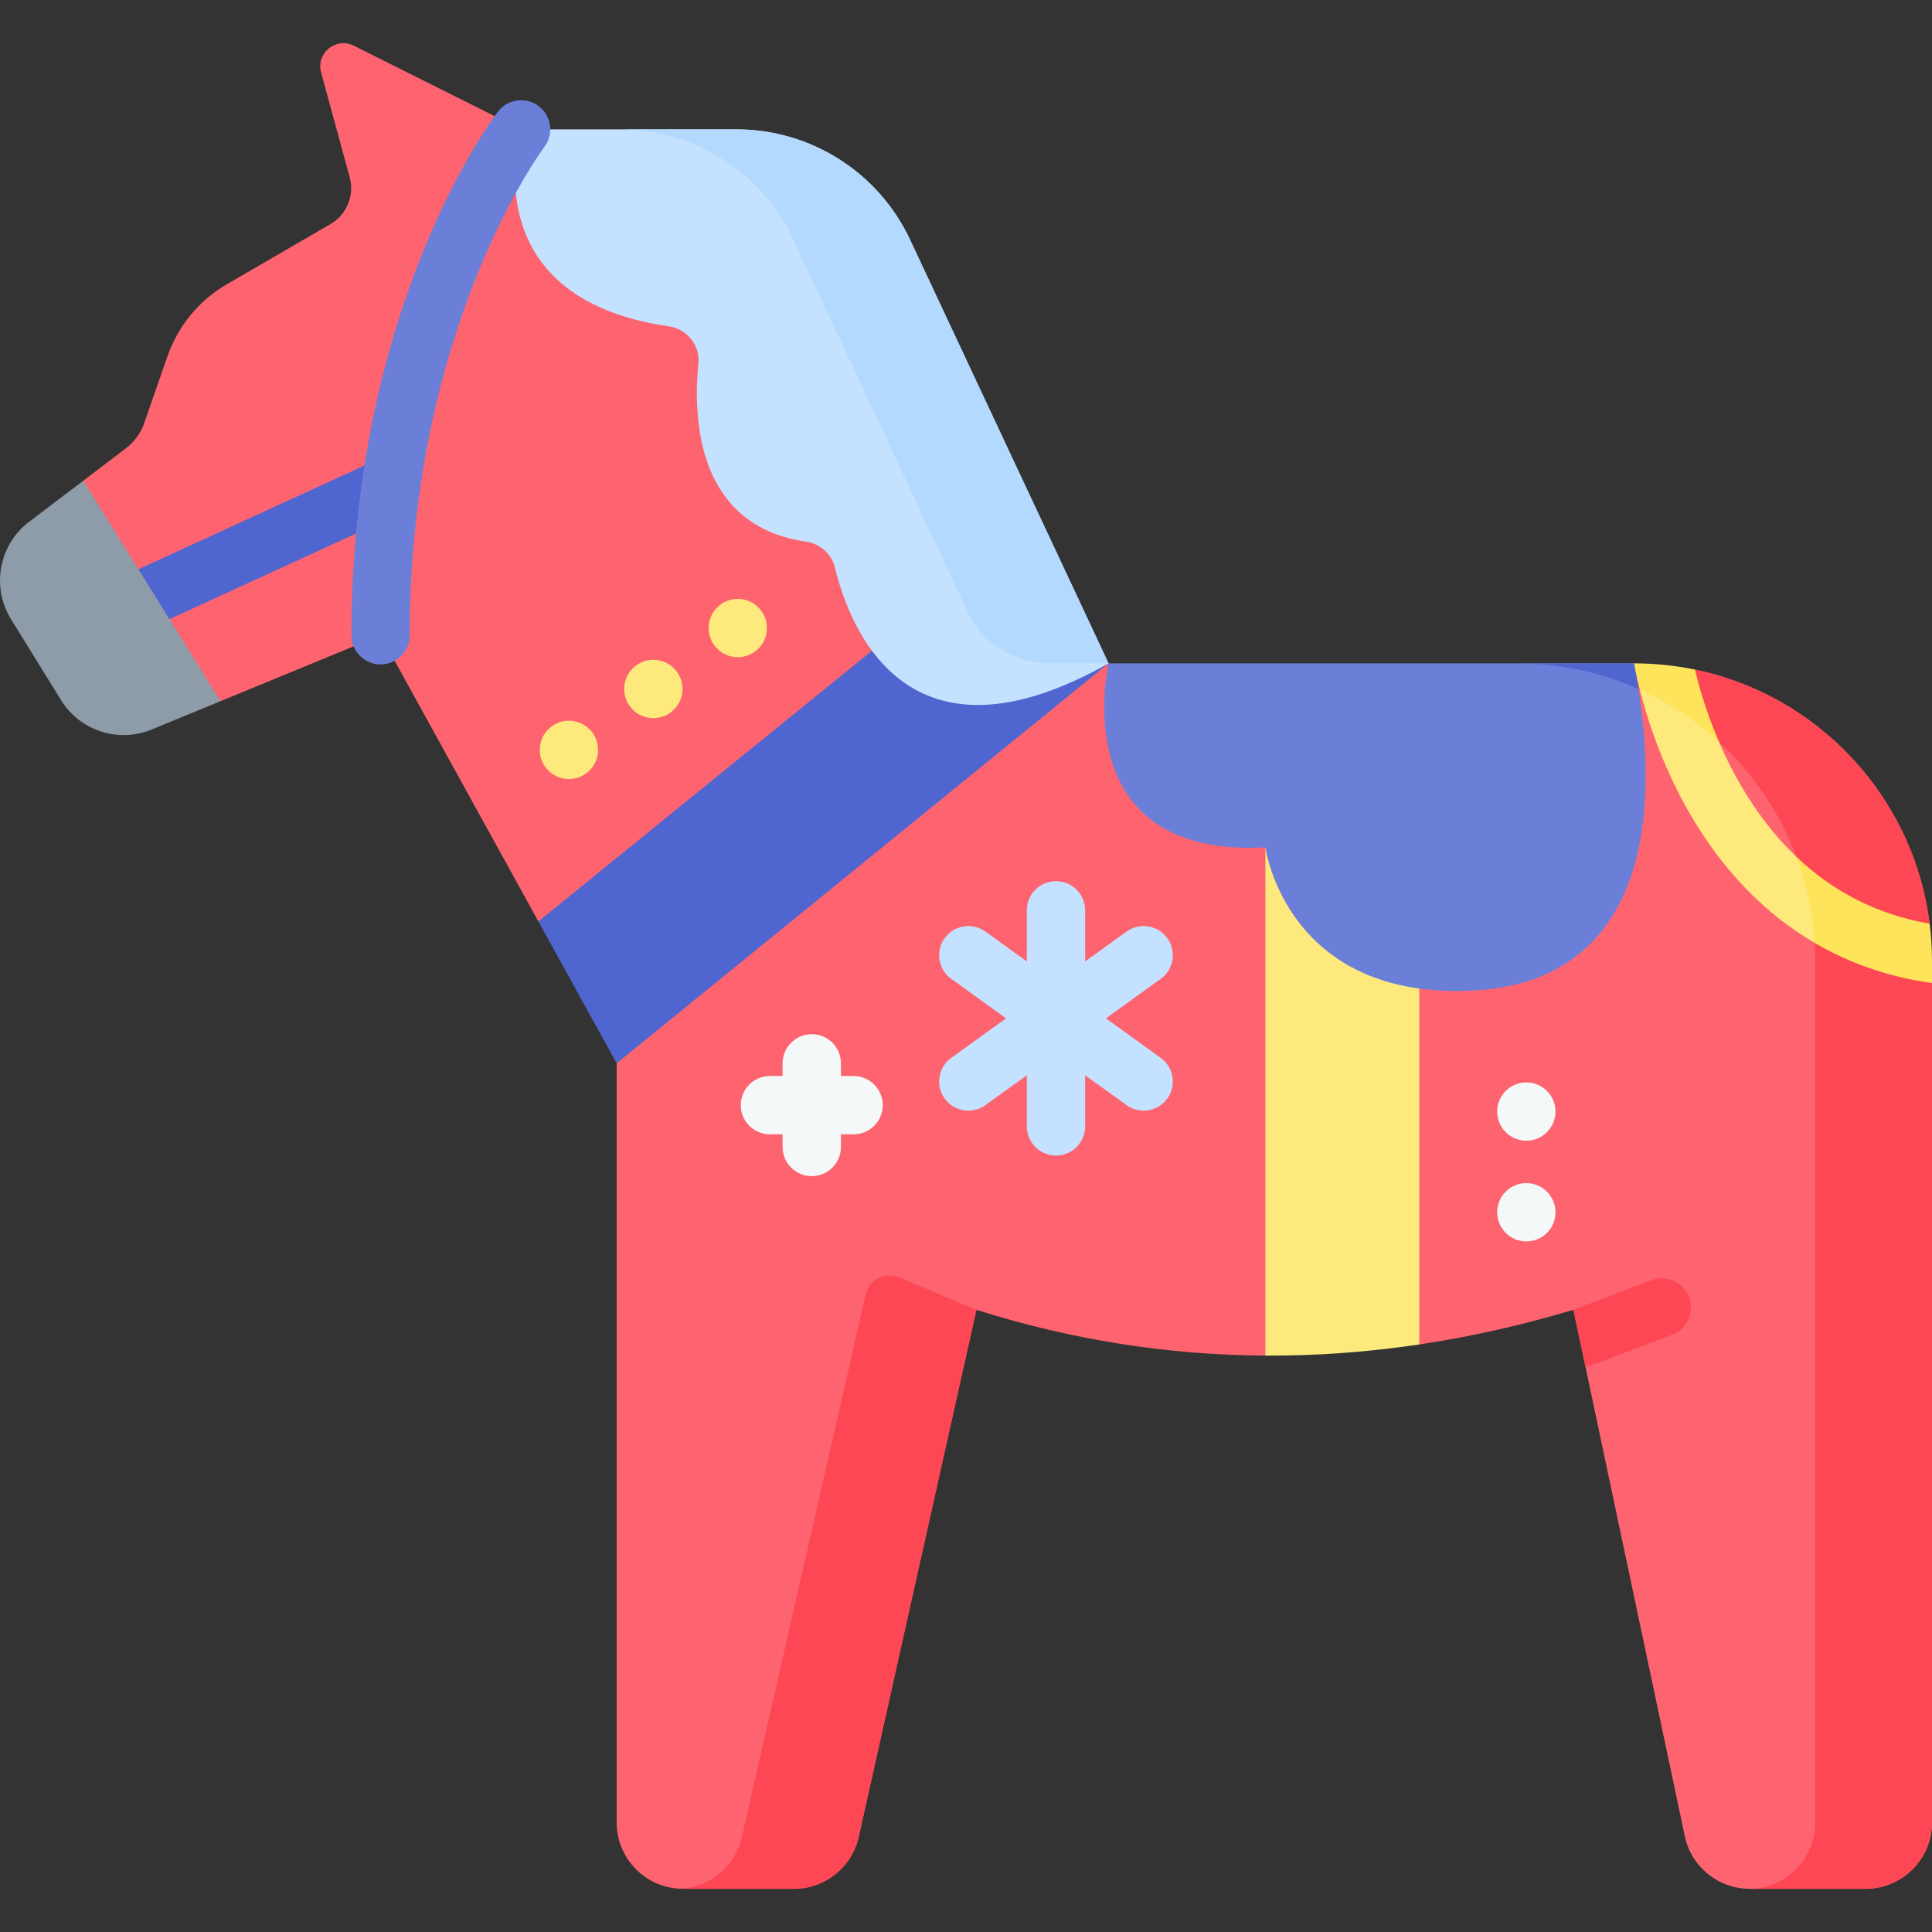 <svg id="Capa_1" enable-background="new 0 0 512 512" height="512" viewBox="0 0 512 512" width="512" xmlns="http://www.w3.org/2000/svg"><rect x="0" y="0" width="512" height="512" fill="#333333" stroke="none"/><g><path d="m512 260.521v222.437c0 9.715-7.881 17.596-17.596 17.596h-30.844c-8.262-.062-15.36-5.851-17.07-13.949l-26.362-124.559-3.163-14.927c-13.66 4.079-27.279 7.139-40.847 9.179l-23.375-17.544-17.41 20.49c-25.703-.124-51.231-4.121-76.584-12.125l-31.182 139.671c-1.793 8.046-8.942 13.763-17.173 13.763h-29.381c-9.715 0-17.595-7.871-17.595-17.596v-201.163l1.999-31.4-22.746-6.212-41.815-75.832-42.433 17.472-36.345-24.735v-33.707l11.208-8.509c2.297-1.731 4.018-4.1 4.955-6.82l6.15-17.657c2.792-8.025 8.365-14.793 15.71-19.048l27.485-15.968c4.306-2.503 6.397-7.582 5.089-12.393l-7.582-27.784c-1.401-5.11 3.904-9.457 8.643-7.098l44.36 22.18 155.671 141.516 70.609 20.356 58.947-17.472 9.745-2.884 7.85 4.79 8.262-3.142c32.698 6.779 57.989 33.78 62.192 67.343l-11.476 4.45z" fill="#fe646f"/><g fill="#fd4755"><path d="m512 260.521v222.437c0 9.715-7.881 17.596-17.596 17.596h-30.71c9.601-.134 17.348-7.953 17.348-17.596v-228.227c0-36.252-24.436-66.797-57.721-76.048l9.745-2.884 7.85 4.79 8.262-3.142c32.698 6.779 57.989 33.78 62.192 67.343l-11.476 4.45z"/><path d="m238.278 338.517c-3.734-1.569-7.979.611-8.88 4.56l-32.788 143.711c-1.729 7.771-8.45 13.352-16.323 13.731.243.01.483.037.728.037h29.376c8.237 0 15.382-5.718 17.173-13.768l31.187-139.668z"/></g><path d="m163.416 281.796 130.353-105.992-18.405-39.29-132.691 107.67z" fill="#4f66d0"/><path d="m293.768 175.802c-53.301 30.117-68.6-9.243-72.503-25.402-.882-3.653-3.945-6.319-7.664-6.858-28.85-4.187-29.974-32.429-28.521-47.196.478-4.859-3.012-9.169-7.844-9.869-52.921-7.667-39.138-52.193-39.138-52.193h57.06c19.722 0 37.663 11.406 46.028 29.268z" fill="#c4e2ff"/><path d="m210.231 63.552 46.08 98.369c3.968 8.47 12.477 13.881 21.831 13.881h15.627l-52.582-112.25c-8.365-17.862-26.306-29.268-46.028-29.268h-30.955c19.721 0 37.662 11.406 46.027 29.268z" fill="#b3dafe"/><path d="m376.121 224.566v131.726c-13.65 2.037-27.241 3.031-40.782 2.952v-134.678z" fill="#fee97d"/><path d="m293.769 175.804s-11.971 51.581 41.574 48.763c0 0 5.432 40.453 54.979 37.944 40.234-2.037 52.183-36.835 42.753-86.707z" fill="#6c7fd8"/><path d="m434.232 182.634c-.345-2.247-.72-4.516-1.158-6.829h-30.855c11.403.014 22.228 2.464 32.013 6.829z" fill="#4f66d0"/><g><path d="m443.132 353.711-20.676 7.85c-.773.299-1.556.453-2.328.484l-3.163-14.927 20.676-7.86c3.987-1.514 8.447.494 9.972 4.481 1.515 3.987-.494 8.458-4.481 9.972z" fill="#fd4755"/></g><path d="m307.597 280.341-14.528-10.464 14.528-10.464c3.462-2.494 4.247-7.323 1.754-10.785s-7.322-4.247-10.786-1.754l-10.991 7.916v-13.545c0-4.267-3.459-7.726-7.726-7.726s-7.726 3.459-7.726 7.726v13.544l-10.99-7.916c-3.463-2.492-8.291-1.708-10.786 1.754-2.494 3.462-1.708 8.291 1.754 10.785l14.528 10.464-14.528 10.464c-3.462 2.494-4.247 7.323-1.754 10.785 1.51 2.097 3.875 3.211 6.276 3.211 1.564 0 3.144-.473 4.51-1.457l10.99-7.916v13.544c0 4.267 3.459 7.726 7.726 7.726s7.726-3.459 7.726-7.726v-13.545l10.991 7.916c1.367.984 2.946 1.457 4.51 1.457 2.399 0 4.766-1.115 6.276-3.211 2.493-3.46 1.707-8.289-1.754-10.783z" fill="#c4e2ff"/><path d="m226.21 285.154h-3.359v-3.359c0-4.267-3.459-7.726-7.726-7.726-4.268 0-7.726 3.459-7.726 7.726v3.359h-3.358c-4.268 0-7.726 3.459-7.726 7.726s3.459 7.726 7.726 7.726h3.358v3.359c0 4.267 3.459 7.726 7.726 7.726 4.268 0 7.726-3.459 7.726-7.726v-3.359h3.359c4.268 0 7.726-3.459 7.726-7.726.001-4.266-3.458-7.726-7.726-7.726z" fill="#f5f8f9"/><g><path d="m489.069 245.466-8.18 4.402c-12.97-7.582-23.972-18.821-32.605-33.45-7.768-13.176-11.806-26.053-13.722-33.666l11.772-.119 9.253 14.047c1.689 3.935 3.76 8.108 6.253 12.29 4.183 7.005 8.911 13.032 14.196 18.059z" fill="#fee97d"/></g><path d="m451.137 184.607c1.082 3.523 2.534 7.644 4.45 12.074-6.181-5.707-13.269-10.425-21.026-13.928-1.04-4.09-1.453-6.665-1.494-6.954 5.522 0 10.91.567 16.112 1.648.443 1.875 1.082 4.317 1.958 7.16z" fill="#fee45a"/><path d="m512 254.731v5.79c-11.301-1.566-21.727-5.151-31.111-10.652-.474-7.994-2.153-15.669-4.852-22.839 9.9 9.436 21.706 15.381 35.335 17.76.422 3.256.628 6.573.628 9.941z" fill="#fee45a"/><g fill="#f5f8f9"><circle cx="404.49" cy="294.572" r="7.726"/><circle cx="404.49" cy="321.264" r="7.726"/></g><g fill="#fee97d"><circle cx="195.513" cy="166.439" r="7.726"/><circle cx="173.142" cy="182.581" r="7.726"/><circle cx="150.771" cy="198.724" r="7.726"/></g><g><path d="m40.797 165.201c-2.927 0-5.726-1.672-7.027-4.506-1.78-3.878-.078-8.465 3.8-10.245l62.839-28.84c3.875-1.781 8.464-.079 10.244 3.799s.078 8.465-3.8 10.245l-62.839 28.84c-1.043.48-2.139.707-3.217.707z" fill="#4f66d0"/></g><g><path d="m100.858 176.078c-4.268 0-7.726-3.459-7.726-7.726 0-87.142 37.248-136.703 38.834-138.771 2.596-3.385 7.447-4.025 10.833-1.428 3.382 2.594 4.024 7.436 1.438 10.821-.357.469-35.652 47.796-35.652 129.377 0 4.268-3.459 7.727-7.727 7.727z" fill="#6c7fd8"/></g><path d="m58.423 185.82-18.226 7.509c-8.828 3.641-19.004.344-24.023-7.785l-13.266-21.473c-5.275-8.552-3.198-19.722 4.813-25.794l14.358-10.894z" fill="#8d9ca8"/></g></svg>
